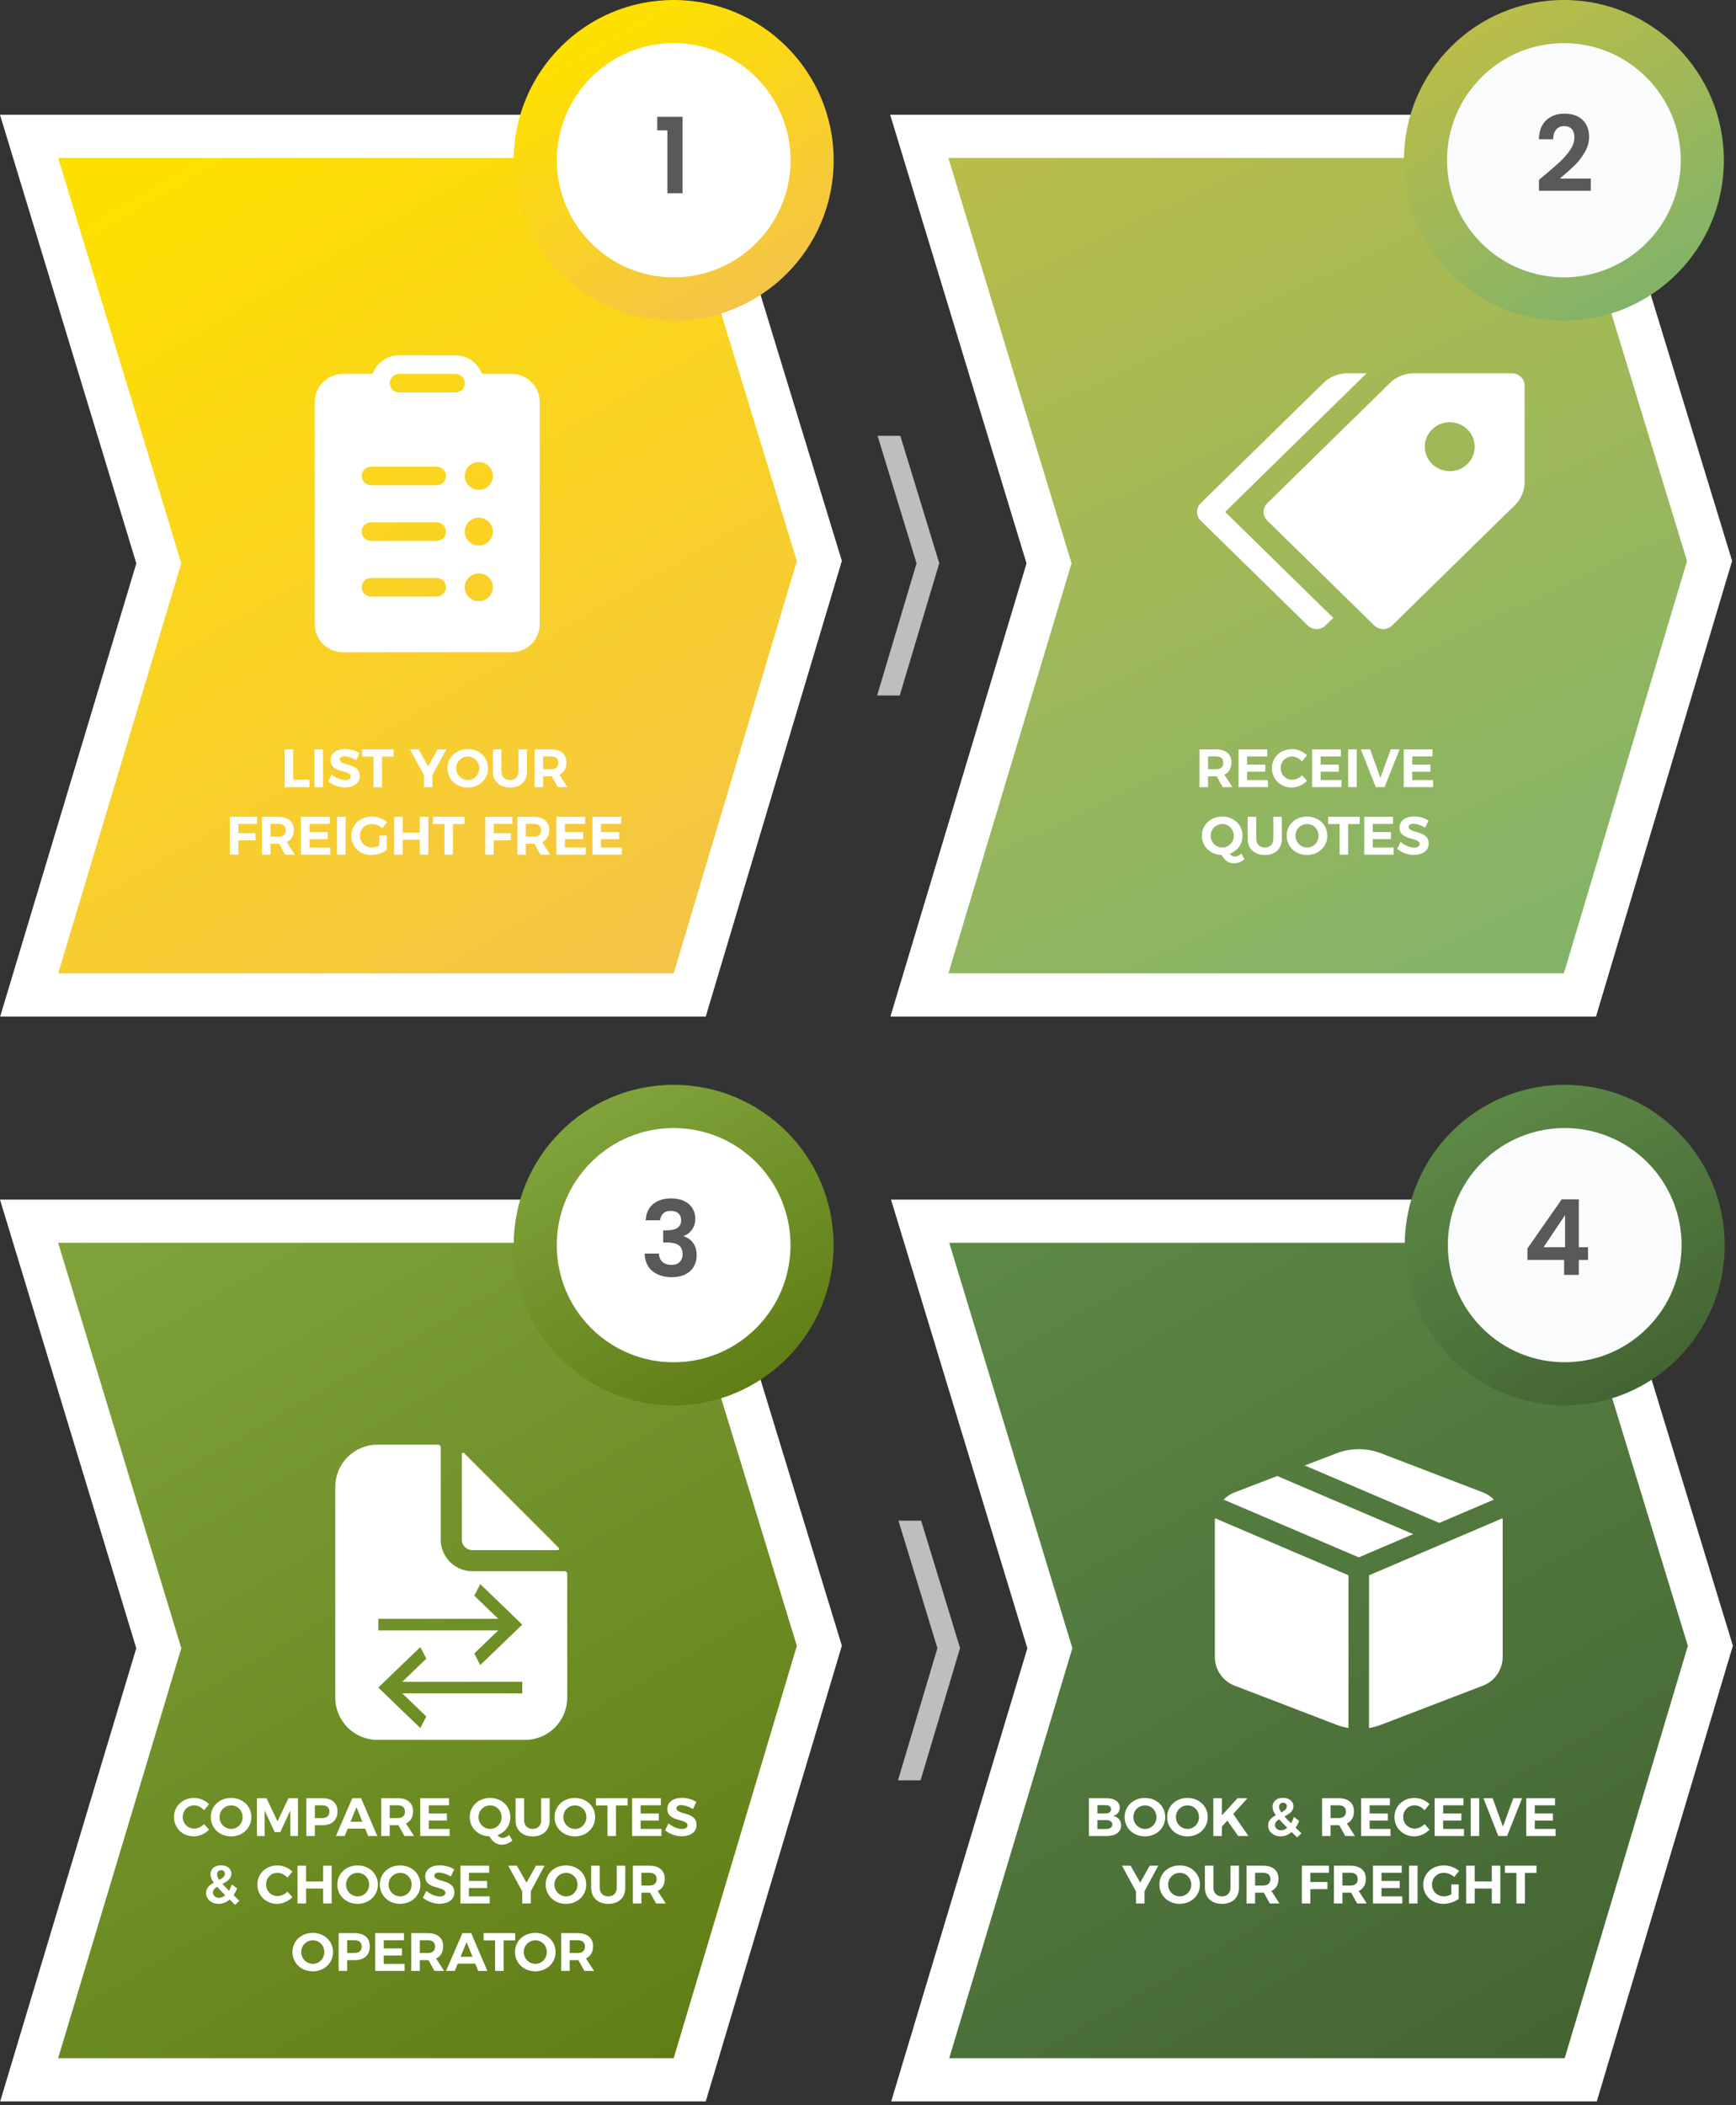 <svg width="386" height="468" viewBox="0 0 386 468" fill="none" xmlns="http://www.w3.org/2000/svg">
<rect x="0" y="0" width="386" height="468" fill="#333333" stroke="none"/>
<path d="M0.039 226L30.313 125.255L0 25.519H156.874L187.187 124.699L156.926 226H0.039Z" fill="white"/>
<path d="M177.178 124.737L177.023 125.242L149.796 216.398H12.929L40.31 125.242L12.929 35.122H149.796L177.178 124.737Z" fill="url(#paint0_linear_339_2)"/>
<path d="M149.796 71.278C169.441 71.278 185.366 55.322 185.366 35.639C185.366 15.956 169.441 0 149.796 0C130.152 0 114.227 15.956 114.227 35.639C114.227 55.322 130.152 71.278 149.796 71.278Z" fill="url(#paint1_linear_339_2)"/>
<path d="M149.796 61.663C135.473 61.663 123.81 49.991 123.81 35.626C123.81 21.262 135.46 9.589 149.796 9.589C164.12 9.589 175.783 21.262 175.783 35.626C175.783 49.991 164.12 61.663 149.796 61.663Z" fill="white"/>
<path d="M146.136 28.983V25.974H151.757V42.976H148.398V28.983H146.136Z" fill="#58595B"/>
<path d="M208.847 125.216L200.051 154.631H195.027L203.797 125.242L195.131 96.888H200.181L208.847 125.216Z" fill="#BCBEC0"/>
<path d="M197.985 226L228.247 125.255L197.933 25.519H354.82L385.134 124.699L354.872 226H197.985Z" fill="white"/>
<path d="M375.111 124.737L374.956 125.242L347.73 216.398H210.875L238.256 125.242L210.875 35.122H347.73L375.111 124.737Z" fill="url(#paint2_linear_339_2)"/>
<path d="M347.73 71.278C367.374 71.278 383.3 55.322 383.3 35.639C383.3 15.956 367.374 0 347.73 0C328.085 0 312.16 15.956 312.16 35.639C312.16 55.322 328.085 71.278 347.73 71.278Z" fill="url(#paint3_linear_339_2)"/>
<path d="M347.73 61.663C333.406 61.663 321.743 49.991 321.743 35.626C321.743 21.262 333.393 9.589 347.73 9.589C362.053 9.589 373.716 21.262 373.716 35.626C373.716 49.991 362.053 61.663 347.73 61.663Z" fill="#F9FBFC"/>
<path d="M343.402 38.959C344.895 37.715 346.084 36.681 346.97 35.857C347.857 35.017 348.595 34.147 349.186 33.245C349.777 32.343 350.072 31.457 350.072 30.586C350.072 29.793 349.886 29.171 349.513 28.721C349.139 28.27 348.564 28.044 347.787 28.044C347.009 28.044 346.411 28.308 345.991 28.837C345.571 29.35 345.353 30.058 345.338 30.959H342.166C342.228 29.094 342.78 27.679 343.822 26.715C344.879 25.751 346.216 25.269 347.833 25.269C349.606 25.269 350.966 25.743 351.915 26.692C352.863 27.624 353.337 28.86 353.337 30.4C353.337 31.613 353.011 32.771 352.358 33.875C351.705 34.979 350.959 35.943 350.119 36.767C349.279 37.575 348.183 38.555 346.831 39.705H353.711V42.411H342.189V39.985L343.402 38.959Z" fill="#58595B"/>
<path d="M0.039 467.181L30.3 366.436L0 266.701H156.874L187.187 365.88L156.926 467.181H0.039Z" fill="white"/>
<path d="M177.178 365.919L177.023 366.423L149.796 457.579H12.929L40.31 366.423L12.929 276.303H149.796L177.178 365.919Z" fill="url(#paint4_linear_339_2)"/>
<path d="M149.783 312.46C169.428 312.46 185.353 296.504 185.353 276.821C185.353 257.138 169.428 241.181 149.783 241.181C130.139 241.181 114.214 257.138 114.214 276.821C114.214 296.504 130.139 312.46 149.783 312.46Z" fill="url(#paint5_linear_339_2)"/>
<path d="M168.158 295.237C178.306 285.069 178.306 268.583 168.158 258.415C158.01 248.247 141.556 248.247 131.408 258.415C121.26 268.583 121.26 285.069 131.408 295.237C141.556 305.405 158.01 305.405 168.158 295.237Z" fill="white"/>
<path d="M143.569 271.301C143.647 269.746 144.191 268.549 145.201 267.709C146.228 266.854 147.573 266.427 149.236 266.427C150.371 266.427 151.343 266.629 152.151 267.033C152.96 267.422 153.566 267.958 153.971 268.642C154.39 269.311 154.6 270.073 154.6 270.928C154.6 271.907 154.344 272.739 153.831 273.423C153.333 274.092 152.735 274.543 152.035 274.776V274.869C152.937 275.149 153.636 275.647 154.134 276.362C154.647 277.077 154.903 277.995 154.903 279.114C154.903 280.047 154.686 280.879 154.25 281.61C153.831 282.34 153.201 282.916 152.361 283.335C151.537 283.74 150.542 283.942 149.376 283.942C147.619 283.942 146.189 283.499 145.085 282.612C143.981 281.726 143.398 280.42 143.336 278.694H146.507C146.539 279.456 146.795 280.07 147.277 280.537C147.775 280.988 148.451 281.213 149.306 281.213C150.099 281.213 150.705 280.995 151.125 280.56C151.561 280.109 151.778 279.534 151.778 278.834C151.778 277.901 151.483 277.233 150.892 276.829C150.301 276.424 149.384 276.222 148.14 276.222H147.464V273.54H148.14C150.348 273.54 151.452 272.802 151.452 271.324C151.452 270.656 151.25 270.135 150.845 269.762C150.457 269.389 149.889 269.202 149.143 269.202C148.412 269.202 147.845 269.404 147.44 269.808C147.052 270.197 146.826 270.695 146.764 271.301H143.569Z" fill="#58595B"/>
<path d="M213.471 366.397L204.688 395.812H199.664L208.434 366.423L199.767 338.07H204.817L213.471 366.397Z" fill="#BCBEC0"/>
<path d="M198.159 467.181L228.434 366.436L198.121 266.701H355.008L385.308 365.88L355.046 467.181H198.159Z" fill="white"/>
<path d="M375.298 365.919L375.143 366.423L347.917 457.579H211.062L238.443 366.423L211.062 276.303H347.917L375.298 365.919Z" fill="url(#paint6_linear_339_2)"/>
<path d="M347.917 312.46C367.562 312.46 383.487 296.504 383.487 276.821C383.487 257.138 367.562 241.181 347.917 241.181C328.272 241.181 312.347 257.138 312.347 276.821C312.347 296.504 328.272 312.46 347.917 312.46Z" fill="url(#paint7_linear_339_2)"/>
<path d="M366.288 295.232C376.436 285.064 376.436 268.579 366.288 258.411C356.139 248.243 339.686 248.243 329.538 258.411C319.389 268.579 319.389 285.064 329.538 295.232C339.686 305.401 356.139 305.401 366.288 295.232Z" fill="#F9FBFC"/>
<path d="M339.62 280.127V277.561L347.246 266.646H351.048V277.281H353.1V280.127H351.048V283.438H347.782V280.127H339.62ZM347.992 270.145L343.211 277.281H347.992V270.145Z" fill="#58595B"/>
<path d="M88.75 79H101.25C102.543 78.999 103.804 79.396 104.86 80.135C105.916 80.873 106.715 81.918 107.146 83.125H113.75C115.408 83.125 116.997 83.777 118.169 84.937C119.342 86.098 120 87.671 120 89.312V138.812C120 140.454 119.342 142.027 118.169 143.188C116.997 144.348 115.408 145 113.75 145H76.25C74.592 145 73.003 144.348 71.831 143.188C70.659 142.027 70 140.454 70 138.812V89.312C70 87.671 70.659 86.098 71.831 84.937C73.003 83.777 74.592 83.125 76.25 83.125H82.854C83.285 81.918 84.084 80.873 85.14 80.135C86.196 79.396 87.457 78.999 88.75 79V79ZM86.667 85.188C86.667 85.734 86.886 86.259 87.277 86.646C87.668 87.033 88.198 87.25 88.75 87.25H101.25C101.803 87.25 102.332 87.033 102.723 86.646C103.114 86.259 103.333 85.734 103.333 85.188C103.333 84.641 103.114 84.116 102.723 83.729C102.332 83.342 101.803 83.125 101.25 83.125H88.75C88.198 83.125 87.668 83.342 87.277 83.729C86.886 84.116 86.667 84.641 86.667 85.188ZM106.458 108.906C107.287 108.906 108.082 108.58 108.668 108C109.254 107.42 109.583 106.633 109.583 105.812C109.583 104.992 109.254 104.205 108.668 103.625C108.082 103.045 107.287 102.719 106.458 102.719C105.63 102.719 104.835 103.045 104.249 103.625C103.663 104.205 103.333 104.992 103.333 105.812C103.333 106.633 103.663 107.42 104.249 108C104.835 108.58 105.63 108.906 106.458 108.906ZM106.458 121.281C107.287 121.281 108.082 120.955 108.668 120.375C109.254 119.795 109.583 119.008 109.583 118.188C109.583 117.367 109.254 116.58 108.668 116C108.082 115.42 107.287 115.094 106.458 115.094C105.63 115.094 104.835 115.42 104.249 116C103.663 116.58 103.333 117.367 103.333 118.188C103.333 119.008 103.663 119.795 104.249 120.375C104.835 120.955 105.63 121.281 106.458 121.281ZM103.333 130.562C103.333 131.383 103.663 132.17 104.249 132.75C104.835 133.33 105.63 133.656 106.458 133.656C107.287 133.656 108.082 133.33 108.668 132.75C109.254 132.17 109.583 131.383 109.583 130.562C109.583 129.742 109.254 128.955 108.668 128.375C108.082 127.795 107.287 127.469 106.458 127.469C105.63 127.469 104.835 127.795 104.249 128.375C103.663 128.955 103.333 129.742 103.333 130.562ZM99.167 105.812C99.167 105.265 98.947 104.741 98.556 104.354C98.166 103.967 97.636 103.75 97.083 103.75H82.5C81.948 103.75 81.418 103.967 81.027 104.354C80.636 104.741 80.417 105.265 80.417 105.812C80.417 106.36 80.636 106.884 81.027 107.271C81.418 107.658 81.948 107.875 82.5 107.875H97.083C97.636 107.875 98.166 107.658 98.556 107.271C98.947 106.884 99.167 106.36 99.167 105.812ZM99.167 118.188C99.167 117.64 98.947 117.116 98.556 116.729C98.166 116.342 97.636 116.125 97.083 116.125H82.5C81.948 116.125 81.418 116.342 81.027 116.729C80.636 117.116 80.417 117.64 80.417 118.188C80.417 118.735 80.636 119.259 81.027 119.646C81.418 120.033 81.948 120.25 82.5 120.25H97.083C97.636 120.25 98.166 120.033 98.556 119.646C98.947 119.259 99.167 118.735 99.167 118.188ZM99.167 130.562C99.167 130.015 98.947 129.491 98.556 129.104C98.166 128.717 97.636 128.5 97.083 128.5H82.5C81.948 128.5 81.418 128.717 81.027 129.104C80.636 129.491 80.417 130.015 80.417 130.562C80.417 131.11 80.636 131.634 81.027 132.021C81.418 132.408 81.948 132.625 82.5 132.625H97.083C97.636 132.625 98.166 132.408 98.556 132.021C98.947 131.634 99.167 131.11 99.167 130.562Z" fill="white"/>
<path d="M336.225 83H314.025C312.501 83 310.366 83.866 309.289 84.921L281.765 111.888C281.246 112.398 280.954 113.09 280.954 113.811C280.954 114.531 281.246 115.223 281.765 115.734L305.589 139.075C306.11 139.584 306.816 139.869 307.552 139.869C308.288 139.869 308.993 139.584 309.515 139.075L337.039 112.109C338.119 111.05 339 108.962 339 107.469V85.719C338.998 84.998 338.705 84.308 338.185 83.798C337.665 83.289 336.96 83.002 336.225 83V83ZM322.35 104.75C321.621 104.75 320.899 104.609 320.226 104.335C319.552 104.062 318.94 103.661 318.425 103.156C317.909 102.65 317.501 102.051 317.222 101.391C316.943 100.731 316.8 100.023 316.8 99.309C316.8 98.595 316.944 97.887 317.223 97.228C317.503 96.568 317.912 95.968 318.427 95.463C318.943 94.958 319.555 94.558 320.229 94.285C320.903 94.012 321.625 93.871 322.354 93.871C323.826 93.872 325.238 94.445 326.279 95.466C327.32 96.486 327.904 97.87 327.904 99.312C327.903 100.755 327.318 102.138 326.276 103.158C325.235 104.178 323.822 104.75 322.35 104.75V104.75Z" fill="white"/>
<path d="M272.4 113.812L303.85 83H299.225C297.701 83 295.566 83.866 294.489 84.921L266.965 111.888C266.446 112.398 266.154 113.09 266.154 113.811C266.154 114.531 266.446 115.223 266.965 115.734L290.789 139.075C291.31 139.584 292.016 139.869 292.752 139.869C293.487 139.869 294.193 139.584 294.715 139.075L296.454 137.371L272.404 113.809L272.4 113.812Z" fill="white"/>
<path d="M283.999 328.152L314.221 341.066L302.121 346.236L272.073 333.394C272.749 332.706 273.577 332.15 274.518 331.79L283.999 328.152ZM290.116 325.809L297.202 323.092C300.369 321.878 303.876 321.878 307.044 323.092L329.727 331.79C330.665 332.154 331.492 332.701 332.169 333.394L320.027 338.582L290.116 325.809V325.809ZM334.093 337.534L304.406 350.22V384.181C305.307 384.03 306.191 383.788 307.044 383.461L329.727 374.759C331.021 374.262 332.133 373.387 332.917 372.247C333.701 371.108 334.121 369.759 334.121 368.377V338.172C334.121 337.959 334.111 337.746 334.089 337.534H334.093ZM299.835 384.181V350.22L270.153 337.534C270.132 337.746 270.121 337.959 270.121 338.172V368.377C270.121 369.759 270.541 371.109 271.326 372.248C272.111 373.388 273.224 374.263 274.518 374.759L297.197 383.461C298.057 383.789 298.939 384.031 299.835 384.181V384.181Z" fill="white"/>
<path d="M124.248 344.123L103.179 323.054C103.138 323.013 103.086 322.985 103.029 322.974C102.972 322.963 102.914 322.969 102.86 322.991C102.807 323.013 102.761 323.05 102.729 323.098C102.697 323.146 102.679 323.202 102.679 323.26V342.279C102.679 342.9 102.926 343.497 103.366 343.936C103.805 344.376 104.402 344.623 105.023 344.623H124.042C124.1 344.623 124.156 344.605 124.204 344.573C124.252 344.541 124.289 344.495 124.311 344.442C124.333 344.388 124.339 344.33 124.328 344.273C124.317 344.216 124.289 344.164 124.248 344.123V344.123Z" fill="white"/>
<path fill-rule="evenodd" clip-rule="evenodd" d="M125.535 349.311H105.023C103.158 349.311 101.369 348.57 100.051 347.251C98.732 345.933 97.991 344.144 97.991 342.279V321.767C97.991 321.612 97.929 321.463 97.819 321.353C97.709 321.243 97.56 321.181 97.405 321.181H83.926C81.439 321.181 79.054 322.169 77.296 323.928C75.537 325.686 74.549 328.071 74.549 330.558V377.441C74.549 379.928 75.537 382.313 77.296 384.071C79.054 385.83 81.439 386.818 83.926 386.818H116.744C119.231 386.818 121.616 385.83 123.374 384.071C125.133 382.313 126.121 379.928 126.121 377.441V349.897C126.121 349.742 126.059 349.593 125.949 349.483C125.839 349.373 125.69 349.311 125.535 349.311ZM116.121 376.467L89.454 376.467L94.787 381.61L93.454 384.181L84.121 375.181L93.454 366.181L94.787 368.753L89.454 373.896H116.121V376.467ZM84.121 362.467V359.896H110.787L105.454 354.753L106.787 352.181L116.121 361.181L106.787 370.181L105.454 367.61L110.787 362.467L84.121 362.467Z" fill="white"/>
<path d="M63.297 166.6V175H68.793V173.344H65.193V166.6H63.297ZM69.918 166.6V175H71.814V166.6H69.918ZM79.212 169L79.944 167.428C79.104 166.876 77.928 166.516 76.752 166.516C74.808 166.516 73.5 167.476 73.5 169C73.5 171.976 77.976 171.052 77.976 172.636C77.976 173.152 77.508 173.44 76.728 173.44C75.84 173.44 74.616 172.948 73.752 172.18L72.996 173.728C73.944 174.532 75.324 175.06 76.704 175.06C78.564 175.06 79.992 174.172 79.992 172.528C80.004 169.504 75.528 170.368 75.528 168.82C75.528 168.364 75.96 168.136 76.596 168.136C77.268 168.136 78.324 168.472 79.212 169ZM80.493 166.6V168.208H83.049V175H84.945V168.208H87.513V166.6H80.493ZM99.229 166.6H97.321L95.221 170.368L93.073 166.6H91.165L94.273 172.336V175H96.169V172.288L99.229 166.6ZM103.994 166.54C101.426 166.54 99.482 168.352 99.482 170.8C99.482 173.236 101.426 175.084 103.994 175.084C106.562 175.084 108.506 173.224 108.506 170.8C108.506 168.364 106.562 166.54 103.994 166.54ZM104.018 168.196C105.422 168.196 106.562 169.324 106.562 170.8C106.562 172.276 105.422 173.428 104.018 173.428C102.614 173.428 101.426 172.276 101.426 170.8C101.426 169.324 102.602 168.196 104.018 168.196ZM111.49 171.484V166.6H109.594V171.484C109.594 173.704 111.082 175.084 113.41 175.084C115.726 175.084 117.178 173.704 117.178 171.484V166.6H115.282V171.484C115.282 172.696 114.538 173.428 113.41 173.428C112.282 173.428 111.49 172.696 111.49 171.484ZM126.175 175L124.387 172.228C125.407 171.748 125.959 170.812 125.959 169.516C125.959 167.656 124.711 166.6 122.515 166.6H118.867V175H120.763V172.6H122.515H122.695L124.027 175H126.175ZM120.763 168.172H122.515C123.559 168.172 124.159 168.64 124.159 169.576C124.159 170.536 123.559 171.016 122.515 171.016H120.763V168.172ZM51.104 181.6V190H53V186.82H56.792V185.236H53V183.172H57.128L57.14 181.6H51.104ZM65.548 190L63.76 187.228C64.78 186.748 65.332 185.812 65.332 184.516C65.332 182.656 64.084 181.6 61.888 181.6H58.24V190H60.136V187.6H61.888H62.068L63.4 190H65.548ZM60.136 183.172H61.888C62.932 183.172 63.532 183.64 63.532 184.576C63.532 185.536 62.932 186.016 61.888 186.016H60.136V183.172ZM66.924 181.6V190H73.452V188.428H68.82V186.568H72.864V184.996H68.82V183.172H73.32V181.6H66.924ZM74.94 181.6V190H76.836V181.6H74.94ZM84.341 187.972C83.801 188.248 83.201 188.428 82.697 188.428C81.209 188.428 80.045 187.288 80.045 185.8C80.045 184.324 81.197 183.184 82.685 183.184C83.501 183.184 84.365 183.544 84.989 184.12L86.057 182.764C85.205 182.02 83.933 181.54 82.685 181.54C80.069 181.54 78.101 183.376 78.101 185.8C78.101 188.236 80.033 190.084 82.577 190.084C83.741 190.084 85.097 189.64 85.985 188.992V185.764H84.341V187.972ZM87.643 181.6V190H89.539V186.688H93.343V190H95.239V181.6H93.343V185.104H89.539V181.6H87.643ZM96.26 181.6V183.208H98.816V190H100.712V183.208H103.28V181.6H96.26ZM107.893 181.6V190H109.789V186.82H113.581V185.236H109.789V183.172H113.917L113.929 181.6H107.893ZM122.337 190L120.549 187.228C121.569 186.748 122.121 185.812 122.121 184.516C122.121 182.656 120.873 181.6 118.677 181.6H115.029V190H116.925V187.6H118.677H118.857L120.189 190H122.337ZM116.925 183.172H118.677C119.721 183.172 120.321 183.64 120.321 184.576C120.321 185.536 119.721 186.016 118.677 186.016H116.925V183.172ZM123.713 181.6V190H130.241V188.428H125.609V186.568H129.653V184.996H125.609V183.172H130.109V181.6H123.713ZM131.729 181.6V190H138.257V188.428H133.625V186.568H137.669V184.996H133.625V183.172H138.125V181.6H131.729Z" fill="white"/>
<path d="M274.025 175L272.237 172.228C273.257 171.748 273.809 170.812 273.809 169.516C273.809 167.656 272.561 166.6 270.365 166.6H266.717V175H268.613V172.6H270.365H270.545L271.877 175H274.025ZM268.613 168.172H270.365C271.409 168.172 272.009 168.64 272.009 169.576C272.009 170.536 271.409 171.016 270.365 171.016H268.613V168.172ZM275.401 166.6V175H281.929V173.428H277.297V171.568H281.341V169.996H277.297V168.172H281.797V166.6H275.401ZM289.5 169.276L290.604 167.932C289.776 167.08 288.504 166.54 287.292 166.54C284.748 166.54 282.816 168.364 282.816 170.788C282.816 173.224 284.712 175.084 287.22 175.084C288.444 175.084 289.728 174.496 290.616 173.584L289.5 172.372C288.9 172.972 288.072 173.356 287.316 173.356C285.876 173.356 284.76 172.228 284.76 170.764C284.76 169.3 285.876 168.184 287.316 168.184C288.096 168.184 288.924 168.616 289.5 169.276ZM291.748 166.6V175H298.276V173.428H293.644V171.568H297.688V169.996H293.644V168.172H298.144V166.6H291.748ZM299.764 166.6V175H301.66V166.6H299.764ZM302.602 166.6L305.902 175H307.858L311.194 166.6H309.238L306.934 172.936L304.642 166.6H302.602ZM312.115 166.6V175H318.643V173.428H314.011V171.568H318.055V169.996H314.011V168.172H318.511V166.6H312.115ZM276.032 189.784C275.504 190.192 274.964 190.444 274.556 190.444C274.148 190.444 273.752 190.204 273.416 189.808C275.12 189.196 276.272 187.672 276.272 185.8C276.272 183.364 274.328 181.54 271.76 181.54C269.192 181.54 267.248 183.352 267.248 185.8C267.248 188.2 269.132 190.024 271.64 190.084C272.228 191.236 273.2 191.944 274.34 191.944C275.156 191.944 276.068 191.596 276.716 191.02L276.032 189.784ZM269.192 185.8C269.192 184.324 270.368 183.196 271.784 183.196C273.188 183.196 274.328 184.324 274.328 185.8C274.328 187.276 273.188 188.428 271.784 188.428C270.38 188.428 269.192 187.276 269.192 185.8ZM279.326 186.484V181.6H277.43V186.484C277.43 188.704 278.918 190.084 281.246 190.084C283.562 190.084 285.014 188.704 285.014 186.484V181.6H283.118V186.484C283.118 187.696 282.374 188.428 281.246 188.428C280.118 188.428 279.326 187.696 279.326 186.484ZM290.615 181.54C288.047 181.54 286.103 183.352 286.103 185.8C286.103 188.236 288.047 190.084 290.615 190.084C293.183 190.084 295.127 188.224 295.127 185.8C295.127 183.364 293.183 181.54 290.615 181.54ZM290.639 183.196C292.043 183.196 293.183 184.324 293.183 185.8C293.183 187.276 292.043 188.428 290.639 188.428C289.235 188.428 288.047 187.276 288.047 185.8C288.047 184.324 289.223 183.196 290.639 183.196ZM295.309 181.6V183.208H297.865V190H299.761V183.208H302.329V181.6H295.309ZM303.344 181.6V190H309.872V188.428H305.24V186.568H309.284V184.996H305.24V183.172H309.74V181.6H303.344ZM316.892 184L317.624 182.428C316.784 181.876 315.608 181.516 314.432 181.516C312.488 181.516 311.18 182.476 311.18 184C311.18 186.976 315.656 186.052 315.656 187.636C315.656 188.152 315.188 188.44 314.408 188.44C313.52 188.44 312.296 187.948 311.432 187.18L310.676 188.728C311.624 189.532 313.004 190.06 314.384 190.06C316.244 190.06 317.672 189.172 317.672 187.528C317.684 184.504 313.208 185.368 313.208 183.82C313.208 183.364 313.64 183.136 314.276 183.136C314.948 183.136 316.004 183.472 316.892 184Z" fill="white"/>
<path d="M45.371 402.457L46.475 401.113C45.647 400.261 44.375 399.721 43.163 399.721C40.619 399.721 38.687 401.545 38.687 403.969C38.687 406.405 40.583 408.265 43.091 408.265C44.315 408.265 45.599 407.677 46.487 406.765L45.371 405.553C44.771 406.153 43.943 406.537 43.187 406.537C41.747 406.537 40.631 405.409 40.631 403.945C40.631 402.481 41.747 401.365 43.187 401.365C43.967 401.365 44.795 401.797 45.371 402.457ZM51.379 399.721C48.81 399.721 46.867 401.533 46.867 403.981C46.867 406.417 48.81 408.265 51.379 408.265C53.947 408.265 55.891 406.405 55.891 403.981C55.891 401.545 53.947 399.721 51.379 399.721ZM51.403 401.377C52.806 401.377 53.947 402.505 53.947 403.981C53.947 405.457 52.806 406.609 51.403 406.609C49.998 406.609 48.81 405.457 48.81 403.981C48.81 402.505 49.986 401.377 51.403 401.377ZM57.134 399.781V408.181H58.85V402.517L61.082 407.329H62.318L64.55 402.517V408.181H66.254V399.781H64.142L61.706 404.917L59.258 399.781H57.134ZM71.679 399.781H68.115V408.181H70.011V405.781H71.679C73.815 405.781 75.039 404.653 75.039 402.697C75.039 400.837 73.815 399.781 71.679 399.781ZM71.583 404.197H70.011V401.353H71.583C72.639 401.353 73.239 401.821 73.239 402.757C73.239 403.717 72.639 404.197 71.583 404.197ZM81.854 408.181H83.882L80.294 399.781H78.338L74.69 408.181H76.646L77.306 406.549H81.194L81.854 408.181ZM77.93 405.025L79.262 401.761L80.582 405.025H77.93ZM92.064 408.181L90.275 405.409C91.296 404.929 91.847 403.993 91.847 402.697C91.847 400.837 90.6 399.781 88.403 399.781H84.755V408.181H86.651V405.781H88.403H88.584L89.915 408.181H92.064ZM86.651 401.353H88.403C89.448 401.353 90.047 401.821 90.047 402.757C90.047 403.717 89.448 404.197 88.403 404.197H86.651V401.353ZM93.439 399.781V408.181H99.967V406.609H95.335V404.749H99.379V403.177H95.335V401.353H99.835V399.781H93.439ZM113.236 407.965C112.708 408.373 112.168 408.625 111.76 408.625C111.352 408.625 110.956 408.385 110.62 407.989C112.324 407.377 113.476 405.853 113.476 403.981C113.476 401.545 111.532 399.721 108.964 399.721C106.396 399.721 104.452 401.533 104.452 403.981C104.452 406.381 106.336 408.205 108.844 408.265C109.432 409.417 110.404 410.125 111.544 410.125C112.36 410.125 113.272 409.777 113.92 409.201L113.236 407.965ZM106.396 403.981C106.396 402.505 107.572 401.377 108.988 401.377C110.392 401.377 111.532 402.505 111.532 403.981C111.532 405.457 110.392 406.609 108.988 406.609C107.584 406.609 106.396 405.457 106.396 403.981ZM116.531 404.665V399.781H114.635V404.665C114.635 406.885 116.123 408.265 118.451 408.265C120.767 408.265 122.219 406.885 122.219 404.665V399.781H120.323V404.665C120.323 405.877 119.579 406.609 118.451 406.609C117.323 406.609 116.531 405.877 116.531 404.665ZM127.82 399.721C125.252 399.721 123.308 401.533 123.308 403.981C123.308 406.417 125.252 408.265 127.82 408.265C130.388 408.265 132.332 406.405 132.332 403.981C132.332 401.545 130.388 399.721 127.82 399.721ZM127.844 401.377C129.248 401.377 130.388 402.505 130.388 403.981C130.388 405.457 129.248 406.609 127.844 406.609C126.44 406.609 125.252 405.457 125.252 403.981C125.252 402.505 126.428 401.377 127.844 401.377ZM132.513 399.781V401.389H135.069V408.181H136.965V401.389H139.533V399.781H132.513ZM140.549 399.781V408.181H147.077V406.609H142.445V404.749H146.489V403.177H142.445V401.353H146.945V399.781H140.549ZM154.096 402.181L154.828 400.609C153.988 400.057 152.812 399.697 151.636 399.697C149.692 399.697 148.384 400.657 148.384 402.181C148.384 405.157 152.86 404.233 152.86 405.817C152.86 406.333 152.392 406.621 151.612 406.621C150.724 406.621 149.5 406.129 148.636 405.361L147.88 406.909C148.828 407.713 150.208 408.241 151.588 408.241C153.448 408.241 154.876 407.353 154.876 405.709C154.888 402.685 150.412 403.549 150.412 402.001C150.412 401.545 150.844 401.317 151.48 401.317C152.152 401.317 153.208 401.653 154.096 402.181ZM53.218 422.569C52.749 422.125 52.318 421.717 51.934 421.333C52.233 420.889 52.51 420.385 52.725 419.821L51.55 418.945C51.382 419.473 51.166 419.941 50.913 420.349C50.325 419.773 49.846 419.269 49.462 418.837C50.469 418.321 51.453 417.709 51.453 416.545C51.453 415.465 50.505 414.697 49.138 414.697C47.721 414.697 46.809 415.489 46.809 416.677C46.809 417.277 47.026 417.853 47.541 418.561C46.63 419.065 45.825 419.689 45.825 420.841C45.825 422.257 47.026 423.265 48.621 423.265C49.51 423.265 50.337 422.929 51.057 422.305C51.429 422.677 51.837 423.073 52.282 423.505L53.218 422.569ZM48.261 416.677C48.261 416.161 48.609 415.789 49.161 415.789C49.666 415.789 50.002 416.101 50.002 416.557C50.002 417.181 49.45 417.577 48.754 417.949C48.417 417.457 48.261 417.049 48.261 416.677ZM48.694 421.921C47.925 421.921 47.349 421.429 47.349 420.709C47.349 420.181 47.733 419.809 48.273 419.473C48.754 420.001 49.342 420.613 50.086 421.357C49.654 421.717 49.185 421.921 48.694 421.921ZM63.904 417.457L65.008 416.113C64.18 415.261 62.908 414.721 61.696 414.721C59.152 414.721 57.22 416.545 57.22 418.969C57.22 421.405 59.116 423.265 61.624 423.265C62.848 423.265 64.132 422.677 65.02 421.765L63.904 420.553C63.304 421.153 62.476 421.537 61.72 421.537C60.28 421.537 59.164 420.409 59.164 418.945C59.164 417.481 60.28 416.365 61.72 416.365C62.5 416.365 63.328 416.797 63.904 417.457ZM66.152 414.781V423.181H68.048V419.869H71.852V423.181H73.748V414.781H71.852V418.285H68.048V414.781H66.152ZM79.509 414.721C76.941 414.721 74.997 416.533 74.997 418.981C74.997 421.417 76.941 423.265 79.509 423.265C82.077 423.265 84.021 421.405 84.021 418.981C84.021 416.545 82.077 414.721 79.509 414.721ZM79.533 416.377C80.937 416.377 82.077 417.505 82.077 418.981C82.077 420.457 80.937 421.609 79.533 421.609C78.129 421.609 76.941 420.457 76.941 418.981C76.941 417.505 78.117 416.377 79.533 416.377ZM88.966 414.721C86.398 414.721 84.454 416.533 84.454 418.981C84.454 421.417 86.398 423.265 88.966 423.265C91.534 423.265 93.478 421.405 93.478 418.981C93.478 416.545 91.534 414.721 88.966 414.721ZM88.99 416.377C90.394 416.377 91.534 417.505 91.534 418.981C91.534 420.457 90.394 421.609 88.99 421.609C87.586 421.609 86.398 420.457 86.398 418.981C86.398 417.505 87.574 416.377 88.99 416.377ZM100.254 417.181L100.986 415.609C100.146 415.057 98.97 414.697 97.794 414.697C95.85 414.697 94.542 415.657 94.542 417.181C94.542 420.157 99.018 419.233 99.018 420.817C99.018 421.333 98.55 421.621 97.77 421.621C96.882 421.621 95.658 421.129 94.794 420.361L94.038 421.909C94.986 422.713 96.366 423.241 97.746 423.241C99.606 423.241 101.034 422.353 101.034 420.709C101.046 417.685 96.57 418.549 96.57 417.001C96.57 416.545 97.002 416.317 97.638 416.317C98.31 416.317 99.366 416.653 100.254 417.181ZM102.363 414.781V423.181H108.891V421.609H104.259V419.749H108.303V418.177H104.259V416.353H108.759V414.781H102.363ZM121.08 414.781H119.172L117.072 418.549L114.924 414.781H113.016L116.124 420.517V423.181H118.02V420.469L121.08 414.781ZM125.845 414.721C123.277 414.721 121.333 416.533 121.333 418.981C121.333 421.417 123.277 423.265 125.845 423.265C128.413 423.265 130.357 421.405 130.357 418.981C130.357 416.545 128.413 414.721 125.845 414.721ZM125.869 416.377C127.273 416.377 128.413 417.505 128.413 418.981C128.413 420.457 127.273 421.609 125.869 421.609C124.465 421.609 123.277 420.457 123.277 418.981C123.277 417.505 124.453 416.377 125.869 416.377ZM133.341 419.665V414.781H131.445V419.665C131.445 421.885 132.933 423.265 135.261 423.265C137.577 423.265 139.029 421.885 139.029 419.665V414.781H137.133V419.665C137.133 420.877 136.389 421.609 135.261 421.609C134.133 421.609 133.341 420.877 133.341 419.665ZM148.026 423.181L146.238 420.409C147.258 419.929 147.81 418.993 147.81 417.697C147.81 415.837 146.562 414.781 144.366 414.781H140.718V423.181H142.614V420.781H144.366H144.546L145.878 423.181H148.026ZM142.614 416.353H144.366C145.41 416.353 146.01 416.821 146.01 417.757C146.01 418.717 145.41 419.197 144.366 419.197H142.614V416.353ZM69.543 429.721C66.975 429.721 65.031 431.533 65.031 433.981C65.031 436.417 66.975 438.265 69.543 438.265C72.111 438.265 74.055 436.405 74.055 433.981C74.055 431.545 72.111 429.721 69.543 429.721ZM69.567 431.377C70.971 431.377 72.111 432.505 72.111 433.981C72.111 435.457 70.971 436.609 69.567 436.609C68.162 436.609 66.975 435.457 66.975 433.981C66.975 432.505 68.15 431.377 69.567 431.377ZM78.862 429.781H75.299V438.181H77.195V435.781H78.862C80.999 435.781 82.222 434.653 82.222 432.697C82.222 430.837 80.999 429.781 78.862 429.781ZM78.766 434.197H77.195V431.353H78.766C79.823 431.353 80.422 431.821 80.422 432.757C80.422 433.717 79.823 434.197 78.766 434.197ZM83.431 429.781V438.181H89.959V436.609H85.327V434.749H89.371V433.177H85.327V431.353H89.827V429.781H83.431ZM98.755 438.181L96.967 435.409C97.987 434.929 98.539 433.993 98.539 432.697C98.539 430.837 97.291 429.781 95.095 429.781H91.447V438.181H93.343V435.781H95.095H95.275L96.607 438.181H98.755ZM93.343 431.353H95.095C96.139 431.353 96.739 431.821 96.739 432.757C96.739 433.717 96.139 434.197 95.095 434.197H93.343V431.353ZM106.335 438.181H108.363L104.775 429.781H102.819L99.171 438.181H101.127L101.787 436.549H105.675L106.335 438.181ZM102.411 435.025L103.743 431.761L105.063 435.025H102.411ZM107.529 429.781V431.389H110.085V438.181H111.981V431.389H114.549V429.781H107.529ZM119.019 429.721C116.451 429.721 114.507 431.533 114.507 433.981C114.507 436.417 116.451 438.265 119.019 438.265C121.587 438.265 123.531 436.405 123.531 433.981C123.531 431.545 121.587 429.721 119.019 429.721ZM119.043 431.377C120.447 431.377 121.587 432.505 121.587 433.981C121.587 435.457 120.447 436.609 119.043 436.609C117.639 436.609 116.451 435.457 116.451 433.981C116.451 432.505 117.627 431.377 119.043 431.377ZM132.083 438.181L130.295 435.409C131.315 434.929 131.867 433.993 131.867 432.697C131.867 430.837 130.619 429.781 128.423 429.781H124.775V438.181H126.671V435.781H128.423H128.603L129.935 438.181H132.083ZM126.671 431.353H128.423C129.467 431.353 130.067 431.821 130.067 432.757C130.067 433.717 129.467 434.197 128.423 434.197H126.671V431.353Z" fill="white"/>
<path d="M245.981 399.781H242.117V408.181H246.113C248.057 408.181 249.281 407.293 249.281 405.853C249.281 404.749 248.621 403.933 247.529 403.729C248.429 403.489 248.981 402.781 248.981 401.881C248.981 400.585 247.829 399.781 245.981 399.781ZM245.885 403.165H244.013V401.329H245.885C246.605 401.317 247.037 401.653 247.037 402.229C247.037 402.817 246.605 403.165 245.885 403.165ZM245.885 406.633H244.013V404.641H245.885C246.773 404.629 247.325 405.001 247.325 405.613C247.325 406.261 246.773 406.633 245.885 406.633ZM254.572 399.721C252.004 399.721 250.06 401.533 250.06 403.981C250.06 406.417 252.004 408.265 254.572 408.265C257.14 408.265 259.084 406.405 259.084 403.981C259.084 401.545 257.14 399.721 254.572 399.721ZM254.596 401.377C256 401.377 257.14 402.505 257.14 403.981C257.14 405.457 256 406.609 254.596 406.609C253.192 406.609 252.004 405.457 252.004 403.981C252.004 402.505 253.18 401.377 254.596 401.377ZM264.029 399.721C261.461 399.721 259.517 401.533 259.517 403.981C259.517 406.417 261.461 408.265 264.029 408.265C266.597 408.265 268.541 406.405 268.541 403.981C268.541 401.545 266.597 399.721 264.029 399.721ZM264.053 401.377C265.457 401.377 266.597 402.505 266.597 403.981C266.597 405.457 265.457 406.609 264.053 406.609C262.649 406.609 261.461 405.457 261.461 403.981C261.461 402.505 262.637 401.377 264.053 401.377ZM277.585 408.181L274.213 403.285L277.369 399.781H275.173L271.681 403.597V399.781H269.785V408.181H271.681V406.105L272.893 404.761L275.305 408.181H277.585ZM289.358 407.569C288.89 407.125 288.458 406.717 288.074 406.333C288.374 405.889 288.65 405.385 288.866 404.821L287.69 403.945C287.522 404.473 287.306 404.941 287.054 405.349C286.466 404.773 285.986 404.269 285.602 403.837C286.61 403.321 287.594 402.709 287.594 401.545C287.594 400.465 286.646 399.697 285.278 399.697C283.862 399.697 282.95 400.489 282.95 401.677C282.95 402.277 283.166 402.853 283.682 403.561C282.77 404.065 281.966 404.689 281.966 405.841C281.966 407.257 283.166 408.265 284.762 408.265C285.65 408.265 286.478 407.929 287.198 407.305C287.57 407.677 287.978 408.073 288.422 408.505L289.358 407.569ZM284.402 401.677C284.402 401.161 284.75 400.789 285.302 400.789C285.806 400.789 286.142 401.101 286.142 401.557C286.142 402.181 285.59 402.577 284.894 402.949C284.558 402.457 284.402 402.049 284.402 401.677ZM284.834 406.921C284.066 406.921 283.49 406.429 283.49 405.709C283.49 405.181 283.874 404.809 284.414 404.473C284.894 405.001 285.482 405.613 286.226 406.357C285.794 406.717 285.326 406.921 284.834 406.921ZM301.269 408.181L299.481 405.409C300.501 404.929 301.053 403.993 301.053 402.697C301.053 400.837 299.805 399.781 297.609 399.781H293.961V408.181H295.857V405.781H297.609H297.789L299.121 408.181H301.269ZM295.857 401.353H297.609C298.653 401.353 299.253 401.821 299.253 402.757C299.253 403.717 298.653 404.197 297.609 404.197H295.857V401.353ZM302.644 399.781V408.181H309.172V406.609H304.54V404.749H308.584V403.177H304.54V401.353H309.04V399.781H302.644ZM316.744 402.457L317.848 401.113C317.02 400.261 315.748 399.721 314.536 399.721C311.992 399.721 310.06 401.545 310.06 403.969C310.06 406.405 311.956 408.265 314.464 408.265C315.688 408.265 316.972 407.677 317.86 406.765L316.744 405.553C316.144 406.153 315.316 406.537 314.56 406.537C313.12 406.537 312.004 405.409 312.004 403.945C312.004 402.481 313.12 401.365 314.56 401.365C315.34 401.365 316.168 401.797 316.744 402.457ZM318.992 399.781V408.181H325.52V406.609H320.888V404.749H324.932V403.177H320.888V401.353H325.388V399.781H318.992ZM327.007 399.781V408.181H328.903V399.781H327.007ZM329.845 399.781L333.145 408.181H335.101L338.437 399.781H336.481L334.177 406.117L331.885 399.781H329.845ZM339.359 399.781V408.181H345.887V406.609H341.255V404.749H345.299V403.177H341.255V401.353H345.755V399.781H339.359ZM257.541 414.781H255.633L253.533 418.549L251.385 414.781H249.477L252.585 420.517V423.181H254.481V420.469L257.541 414.781ZM262.306 414.721C259.738 414.721 257.794 416.533 257.794 418.981C257.794 421.417 259.738 423.265 262.306 423.265C264.874 423.265 266.818 421.405 266.818 418.981C266.818 416.545 264.874 414.721 262.306 414.721ZM262.33 416.377C263.734 416.377 264.874 417.505 264.874 418.981C264.874 420.457 263.734 421.609 262.33 421.609C260.926 421.609 259.738 420.457 259.738 418.981C259.738 417.505 260.914 416.377 262.33 416.377ZM269.802 419.665V414.781H267.906V419.665C267.906 421.885 269.394 423.265 271.722 423.265C274.038 423.265 275.49 421.885 275.49 419.665V414.781H273.594V419.665C273.594 420.877 272.85 421.609 271.722 421.609C270.594 421.609 269.802 420.877 269.802 419.665ZM284.487 423.181L282.699 420.409C283.719 419.929 284.271 418.993 284.271 417.697C284.271 415.837 283.023 414.781 280.827 414.781H277.179V423.181H279.075V420.781H280.827H281.007L282.339 423.181H284.487ZM279.075 416.353H280.827C281.871 416.353 282.471 416.821 282.471 417.757C282.471 418.717 281.871 419.197 280.827 419.197H279.075V416.353ZM289.461 414.781V423.181H291.357V420.001H295.149V418.417H291.357V416.353H295.485L295.497 414.781H289.461ZM303.905 423.181L302.117 420.409C303.137 419.929 303.689 418.993 303.689 417.697C303.689 415.837 302.441 414.781 300.245 414.781H296.597V423.181H298.493V420.781H300.245H300.425L301.757 423.181H303.905ZM298.493 416.353H300.245C301.289 416.353 301.889 416.821 301.889 417.757C301.889 418.717 301.289 419.197 300.245 419.197H298.493V416.353ZM305.281 414.781V423.181H311.809V421.609H307.177V419.749H311.221V418.177H307.177V416.353H311.677V414.781H305.281ZM313.297 414.781V423.181H315.193V414.781H313.297ZM322.698 421.153C322.158 421.429 321.558 421.609 321.054 421.609C319.566 421.609 318.402 420.469 318.402 418.981C318.402 417.505 319.554 416.365 321.042 416.365C321.858 416.365 322.722 416.725 323.346 417.301L324.414 415.945C323.562 415.201 322.29 414.721 321.042 414.721C318.426 414.721 316.458 416.557 316.458 418.981C316.458 421.417 318.39 423.265 320.934 423.265C322.098 423.265 323.454 422.821 324.342 422.173V418.945H322.698V421.153ZM326 414.781V423.181H327.896V419.869H331.7V423.181H333.596V414.781H331.7V418.285H327.896V414.781H326ZM334.617 414.781V416.389H337.173V423.181H339.069V416.389H341.637V414.781H334.617Z" fill="white"/>
<defs>
<linearGradient id="paint0_linear_339_2" x1="25.083" y1="28.093" x2="137.972" y2="223.242" gradientUnits="userSpaceOnUse">
<stop offset="0.066" stop-color="#FEE000"/>
<stop offset="1" stop-color="#F4C448"/>
</linearGradient>
<linearGradient id="paint1_linear_339_2" x1="132.006" y1="4.769" x2="167.682" y2="66.443" gradientUnits="userSpaceOnUse">
<stop offset="0.066" stop-color="#FEE000"/>
<stop offset="1" stop-color="#F4C448"/>
</linearGradient>
<linearGradient id="paint2_linear_339_2" x1="239" y1="18" x2="335.926" y2="223.266" gradientUnits="userSpaceOnUse">
<stop stop-color="#BABD48"/>
<stop offset="1" stop-color="#82B369"/>
</linearGradient>
<linearGradient id="paint3_linear_339_2" x1="329.943" y1="4.769" x2="365.62" y2="66.443" gradientUnits="userSpaceOnUse">
<stop stop-color="#BABD48"/>
<stop offset="1" stop-color="#82B369"/>
</linearGradient>
<linearGradient id="paint4_linear_339_2" x1="25.081" y1="269.274" x2="137.97" y2="464.423" gradientUnits="userSpaceOnUse">
<stop stop-color="#80A33B"/>
<stop offset="1" stop-color="#607E16"/>
</linearGradient>
<linearGradient id="paint5_linear_339_2" x1="132.001" y1="245.951" x2="167.678" y2="307.624" gradientUnits="userSpaceOnUse">
<stop stop-color="#80A33B"/>
<stop offset="1" stop-color="#607E16"/>
</linearGradient>
<linearGradient id="paint6_linear_339_2" x1="223.208" y1="269.277" x2="336.094" y2="464.42" gradientUnits="userSpaceOnUse">
<stop stop-color="#5D8946"/>
<stop offset="1" stop-color="#446533"/>
</linearGradient>
<linearGradient id="paint7_linear_339_2" x1="330.127" y1="245.95" x2="365.804" y2="307.624" gradientUnits="userSpaceOnUse">
<stop stop-color="#5D8946"/>
<stop offset="1" stop-color="#446533"/>
</linearGradient>
</defs>
</svg>
